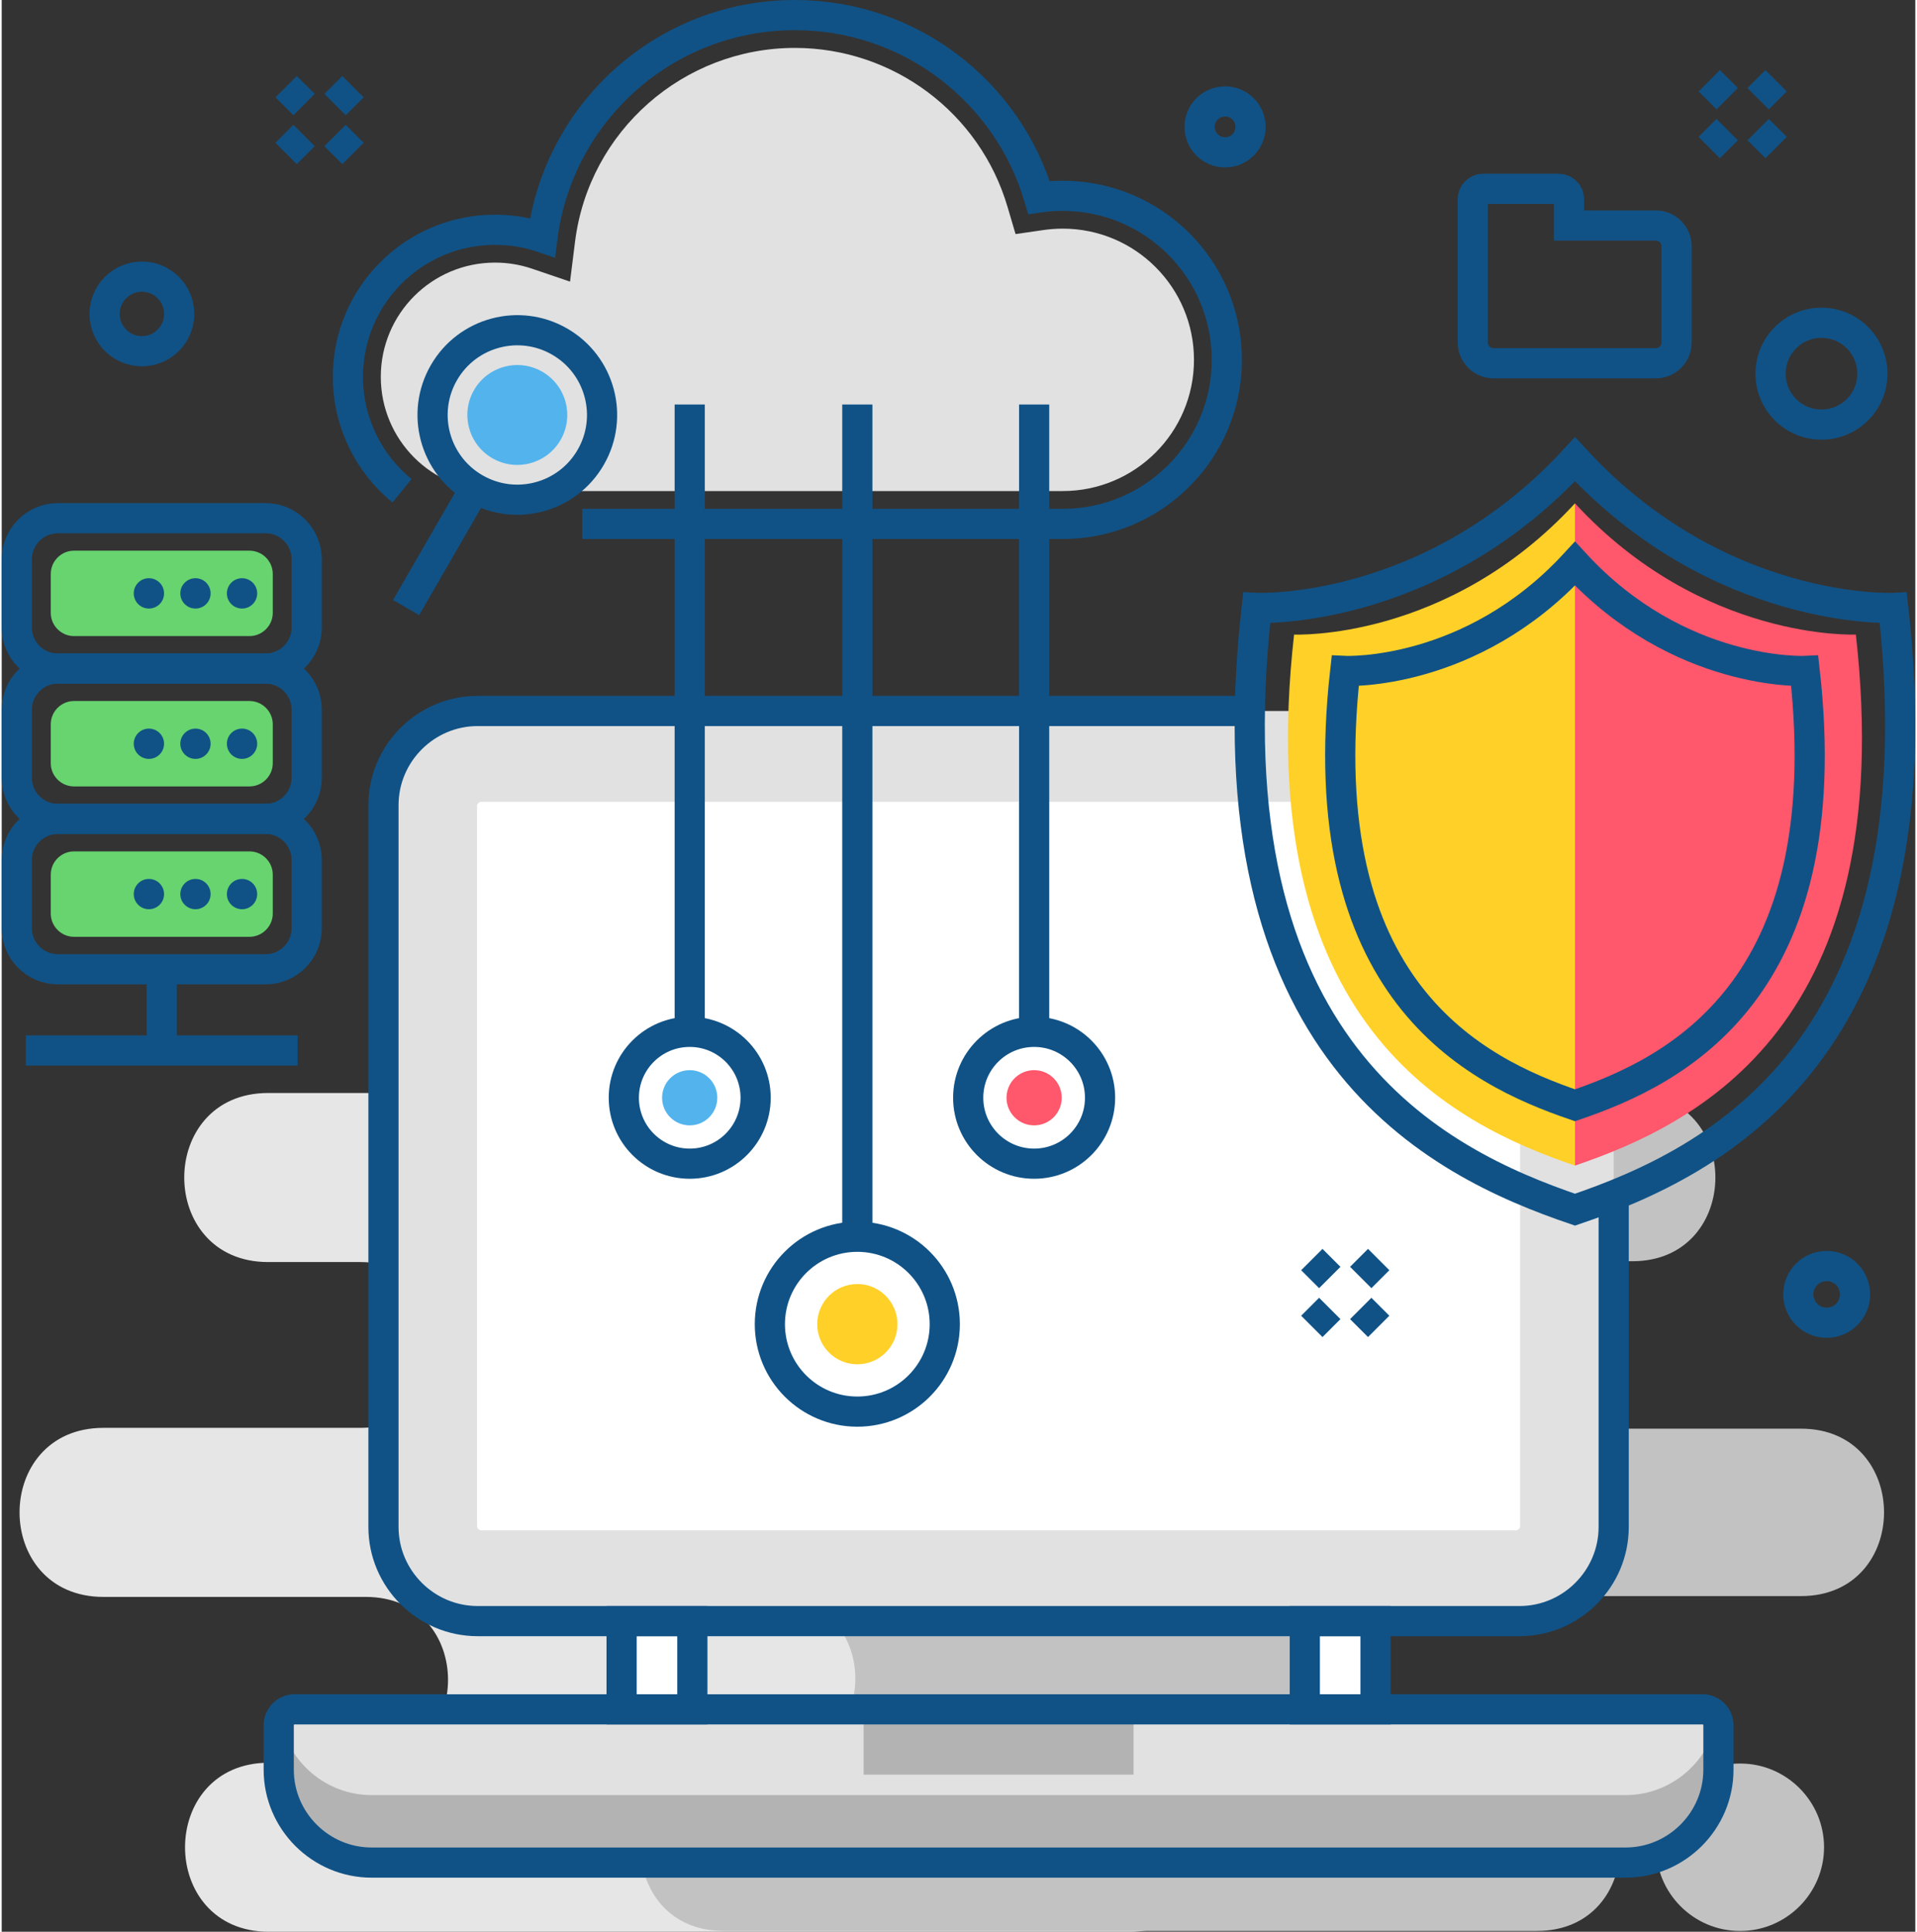 <?xml version="1.0" ?><!DOCTYPE svg  PUBLIC '-//W3C//DTD SVG 1.1//EN'  'http://www.w3.org/Graphics/SVG/1.1/DTD/svg11.dtd'><svg height="256px" style="shape-rendering:geometricPrecision; text-rendering:geometricPrecision; image-rendering:optimizeQuality; fill-rule:evenodd; clip-rule:evenodd" version="1.1" viewBox="0 0 40852 41247" width="254px" xml:space="preserve" xmlns="http://www.w3.org/2000/svg" xmlns:xlink="http://www.w3.org/1999/xlink"><rect x="0" y="0" width="40852" height="41247" fill="#333333" stroke="none"/><defs><style type="text/css">
   <![CDATA[
    .str1 {stroke:#105286;stroke-width:644.211}
    .str0 {stroke:#E6E6E6;stroke-width:34.788}
    .fil5 {fill:none}
    .fil10 {fill:#105286}
    .fil8 {fill:#53B4ED}
    .fil9 {fill:#67D46F}
    .fil4 {fill:#B3B3B3}
    .fil1 {fill:#C2C2C2}
    .fil2 {fill:#E1E1E1}
    .fil0 {fill:#E6E6E6}
    .fil6 {fill:#FF576B}
    .fil7 {fill:#FFD027}
    .fil3 {fill:white}
   ]]>
  </style></defs><g id="Layer_x0020_1"><g id="_475397616"><path class="fil0 str0" d="M5705 37655l2067 0c2365,0 2365,-3575 0,-3575l-5600 0c-2365,0 -2365,-3575 0,-3575l5486 0c2365,0 2365,-3575 0,-3575l-1970 0c-2365,0 -2365,-3575 0,-3575l9815 0 3492 0 5323 0c2364,0 2364,3575 0,3575l-986 0c-2365,0 -2364,3575 0,3575l2687 0c2365,0 2365,3575 0,3575l-2801 0c-2364,0 -2364,3575 0,3575l861 0c2365,0 2365,3575 0,3575l-5084 0 -3492 0 -9798 0c-2365,0 -2365,-3575 0,-3575z"/><path class="fil1" d="M16401 23355l18410 0c2365,0 2364,3575 0,3575l-1836 0c-2498,0 -2719,3575 274,3575l5162 0c2365,0 2365,3575 0,3575l-7437 0c-2364,0 -2364,3575 0,3575l1800 0c2365,0 2364,3575 0,3575l-16373 0 -986 0c-2365,0 -2365,-3575 0,-3575l986 0c2380,0 2480,-3575 0,-3575l-4210 0c-2365,0 -2365,-3575 0,-3575l3051 0c2619,80 2928,-3575 0,-3575l-1864 0c-2365,0 -2365,-3575 0,-3575l3023 0 0 0zm20715 14300l-10 0c-984,0 -1788,804 -1788,1787l0 0c0,984 804,1788 1788,1788l10 0c983,0 1788,-804 1788,-1788l0 0c0,-983 -805,-1787 -1788,-1787z"/></g><path class="fil2" d="M10160 15181l22243 0c1106,0 2010,905 2010,2010l0 15413c0,1105 -904,2010 -2010,2010l-22243 0c-1106,0 -2010,-905 -2010,-2010l0 -15413c0,-1105 904,-2010 2010,-2010z"/><path class="fil3" d="M10240 17120l22083 0c50,0 92,41 92,92l0 15371c0,51 -42,93 -92,93l-22083 0c-50,0 -92,-42 -92,-93l0 -15371c0,-51 42,-92 92,-92z"/><g id="_475392144"><path class="fil2" d="M7897 39770l26769 0c1091,0 1983,-892 1983,-1983l0 -951c0,-186 -152,-338 -338,-338l-30059 0c-186,0 -338,152 -338,338l0 951c0,1091 892,1983 1983,1983z"/><path class="fil4" d="M7896 39770l26770 0c1091,0 1983,-893 1983,-1983l0 -951c0,-50 -11,-98 -31,-141 -166,926 -980,1634 -1952,1634l-26770 0c-971,0 -1785,-708 -1951,-1634 -20,43 -31,91 -31,141l0 951c0,1090 892,1983 1982,1983z"/><polygon class="fil4" points="18400,36498 24163,36498 24163,37892 18400,37892 "/></g><path class="fil5 str1" d="M7897 39770l26769 0c1091,0 1983,-892 1983,-1983l0 -951c0,-186 -152,-338 -338,-338l-30059 0c-186,0 -338,152 -338,338l0 951c0,1091 892,1983 1983,1983z"/><g id="_475392120"><polygon class="fil3" points="13234,34614 14744,34614 14744,36498 13234,36498 "/><polygon class="fil3" points="27819,34614 29329,34614 29329,36498 27819,36498 "/></g><polygon class="fil5 str1" points="13234,34614 14744,34614 14744,36498 13234,36498 "/><polygon class="fil5 str1" points="27819,34614 29329,34614 29329,36498 27819,36498 "/><path class="fil5 str1" d="M34413 25525l0 7079c0,1105 -904,2010 -2010,2010l-22243 0c-1106,0 -2010,-905 -2010,-2010l0 -15413c0,-1105 904,-2010 2010,-2010l16487 0"/><path class="fil6" d="M33587 24888l0 -14141c2716,2951 5996,2802 5996,2802 936,8337 -3380,10447 -5996,11339z"/><path class="fil7" d="M33587 24888l0 -14141c-2717,2951 -5997,2802 -5997,2802 -936,8337 3380,10447 5997,11339z"/><path class="fil5 str1" d="M33587 25829c-2965,-1010 -7856,-3402 -6796,-12849 0,0 3717,169 6796,-3174 3078,3343 6795,3174 6795,3174 1060,9447 -3831,11839 -6795,12849z"/><path class="fil5 str1" d="M33587 23600c-2140,-730 -5670,-2455 -4905,-9274 0,0 2683,122 4905,-2291 2221,2413 4904,2291 4904,2291 765,6819 -2765,8544 -4904,9274z"/><g id="_475391232"><path class="fil5 str1" d="M8546 10479c-705,-576 -1155,-1452 -1155,-2433 0,-1734 1406,-3140 3141,-3140 354,0 694,58 1012,166 336,-2678 2621,-4750 5390,-4750 2466,0 4548,1644 5211,3895 165,-24 334,-36 506,-36 1935,0 3503,1568 3503,3503 0,1934 -1568,3503 -3503,3503 -3413,0 -6968,0 -10257,0"/><path class="fil2" d="M16934 1023c-2381,0 -4398,1775 -4694,4136l-107 854 -815 -277c-253,-86 -518,-129 -786,-129 -1348,0 -2439,1092 -2439,2439 0,1348 1091,2439 2439,2439 4040,0 8079,0 12119,0 1548,0 2802,-1254 2802,-2801 0,-1548 -1254,-2802 -2802,-2802 -135,0 -271,10 -405,29l-602 87 -172 -583c-591,-2008 -2440,-3392 -4538,-3392z"/></g><line class="fil5 str1" x1="14688" x2="14688" y1="8637" y2="22032"/><path class="fil5 str1" d="M14688 22032c777,0 1407,630 1407,1407 0,778 -630,1408 -1407,1408 -777,0 -1407,-630 -1407,-1408 0,-777 630,-1407 1407,-1407z"/><line class="fil5 str1" x1="18266" x2="18266" y1="8637" y2="26407"/><path class="fil5 str1" d="M18266 26407c1031,0 1867,835 1867,1867 0,1031 -836,1867 -1867,1867 -1031,0 -1867,-836 -1867,-1867 0,-1032 836,-1867 1867,-1867z"/><line class="fil5 str1" x1="22041" x2="22041" y1="8637" y2="22032"/><path class="fil5 str1" d="M22041 22032c777,0 1407,630 1407,1407 0,778 -630,1408 -1407,1408 -778,0 -1408,-630 -1408,-1408 0,-777 630,-1407 1408,-1407z"/><path class="fil8" d="M14688 22850c325,0 589,264 589,589 0,326 -264,590 -589,590 -326,0 -590,-264 -590,-590 0,-325 264,-589 590,-589z"/><path class="fil6" d="M22041 22850c325,0 589,264 589,589 0,326 -264,590 -589,590 -326,0 -590,-264 -590,-590 0,-325 264,-589 590,-589z"/><path class="fil7" d="M18266 27417c473,0 857,384 857,857 0,473 -384,856 -857,856 -473,0 -856,-383 -856,-856 0,-473 383,-857 856,-857z"/><path class="fil5 str1" d="M36453 1725l383 382m1044 -382l-383 383m-661 660l-383 383m1044 -383l383 383"/><path class="fil5 str1" d="M27969 26894l383 383m1044 -383l-383 383m-661 661l-383 383m1044 -383l383 383"/><path class="fil5 str1" d="M6072 1851l383 382m1044 -382l-383 382m-661 661l-383 383m1044 -383l383 383"/><path class="fil5 str1" d="M2993 5907c440,0 796,357 796,796 0,440 -356,796 -796,796 -439,0 -796,-356 -796,-796 0,-439 357,-796 796,-796z"/><path class="fil5 str1" d="M38849 6892c601,0 1087,487 1087,1087 0,601 -486,1087 -1087,1087 -600,0 -1087,-486 -1087,-1087 0,-600 487,-1087 1087,-1087z"/><path class="fil5 str1" d="M38961 27032c334,0 605,271 605,605 0,335 -271,606 -605,606 -335,0 -606,-271 -606,-606 0,-334 271,-605 606,-605z"/><g id="_475399584"><path class="fil5 str1" d="M1198 11065l4438 0c482,0 875,394 875,876l0 1459c0,481 -393,875 -875,875l-4438 0c-482,0 -876,-394 -876,-875l0 -1459c0,-482 394,-876 876,-876z"/><path class="fil9" d="M1544 11758l3745 0c274,0 498,224 498,498l0 829c0,273 -224,497 -498,497l-3745 0c-273,0 -497,-224 -497,-497l0 -829c0,-274 224,-498 497,-498z"/><path class="fil10" d="M4137 12346c178,0 323,145 323,324 0,179 -145,324 -323,324 -179,0 -324,-145 -324,-324 0,-179 145,-324 324,-324z"/><g><path class="fil10" d="M5131 12346c178,0 323,145 323,324 0,179 -145,324 -323,324 -179,0 -324,-145 -324,-324 0,-179 145,-324 324,-324z"/><path class="fil10" d="M3142 12346c179,0 324,145 324,324 0,179 -145,324 -324,324 -178,0 -323,-145 -323,-324 0,-179 145,-324 323,-324z"/></g></g><g id="_475404504"><path class="fil5 str1" d="M1198 14275l4438 0c482,0 875,394 875,876l0 1459c0,481 -393,875 -875,875l-4438 0c-482,0 -876,-394 -876,-875l0 -1459c0,-482 394,-876 876,-876z"/><path class="fil9" d="M1544 14968l3745 0c274,0 498,224 498,498l0 829c0,274 -224,497 -498,497l-3745 0c-273,0 -497,-223 -497,-497l0 -829c0,-274 224,-498 497,-498z"/><path class="fil10" d="M4137 15557c178,0 323,145 323,323 0,179 -145,324 -323,324 -179,0 -324,-145 -324,-324 0,-178 145,-323 324,-323z"/><g><path class="fil10" d="M5131 15557c178,0 323,145 323,323 0,179 -145,324 -323,324 -179,0 -324,-145 -324,-324 0,-178 145,-323 324,-323z"/><path class="fil10" d="M3142 15557c179,0 324,145 324,323 0,179 -145,324 -324,324 -178,0 -323,-145 -323,-324 0,-178 145,-323 323,-323z"/></g></g><g id="_475388136"><path class="fil5 str1" d="M1198 17485l4438 0c482,0 875,394 875,876l0 1459c0,482 -393,876 -875,876l-4438 0c-482,0 -876,-394 -876,-876l0 -1459c0,-482 394,-876 876,-876z"/><path class="fil9" d="M1544 18179l3745 0c274,0 498,223 498,497l0 829c0,274 -224,498 -498,498l-3745 0c-273,0 -497,-224 -497,-498l0 -829c0,-274 224,-497 497,-497z"/><path class="fil10" d="M4137 18767c178,0 323,145 323,324 0,178 -145,323 -323,323 -179,0 -324,-145 -324,-323 0,-179 145,-324 324,-324z"/><g><path class="fil10" d="M5131 18767c178,0 323,145 323,324 0,178 -145,323 -323,323 -179,0 -324,-145 -324,-323 0,-179 145,-324 324,-324z"/><path class="fil10" d="M3142 18767c179,0 324,145 324,324 0,178 -145,323 -324,323 -178,0 -323,-145 -323,-323 0,-179 145,-324 323,-324z"/></g></g><path class="fil5 str1" d="M33460 4815l1853 0c244,0 443,199 443,443l0 2055c0,244 -199,443 -443,443l-3465 0c-244,0 -443,-199 -443,-443 0,-1020 0,-2040 0,-3060 0,-122 100,-221 221,-221l1612 0c122,0 222,99 222,221l0 562z"/><path class="fil5 str1" d="M11912 7294c865,499 1162,1606 662,2471 -499,866 -1606,1162 -2471,662 -865,-499 -1162,-1606 -662,-2471 499,-865 1606,-1162 2471,-662z"/><line class="fil5 str1" x1="10104" x2="8633" y1="10425" y2="12973"/><path class="fil8" d="M11541 7937c510,295 685,947 390,1457 -294,510 -947,685 -1457,390 -510,-294 -685,-947 -390,-1457 294,-510 947,-684 1457,-390z"/><path class="fil5 str1" d="M26117 2166c300,0 544,243 544,543 0,301 -244,544 -544,544 -300,0 -544,-243 -544,-544 0,-300 244,-543 544,-543z"/><line class="fil5 str1" x1="3417" x2="3417" y1="20696" y2="22430"/><line class="fil5 str1" x1="516" x2="6317" y1="22430" y2="22430"/></g></svg>
